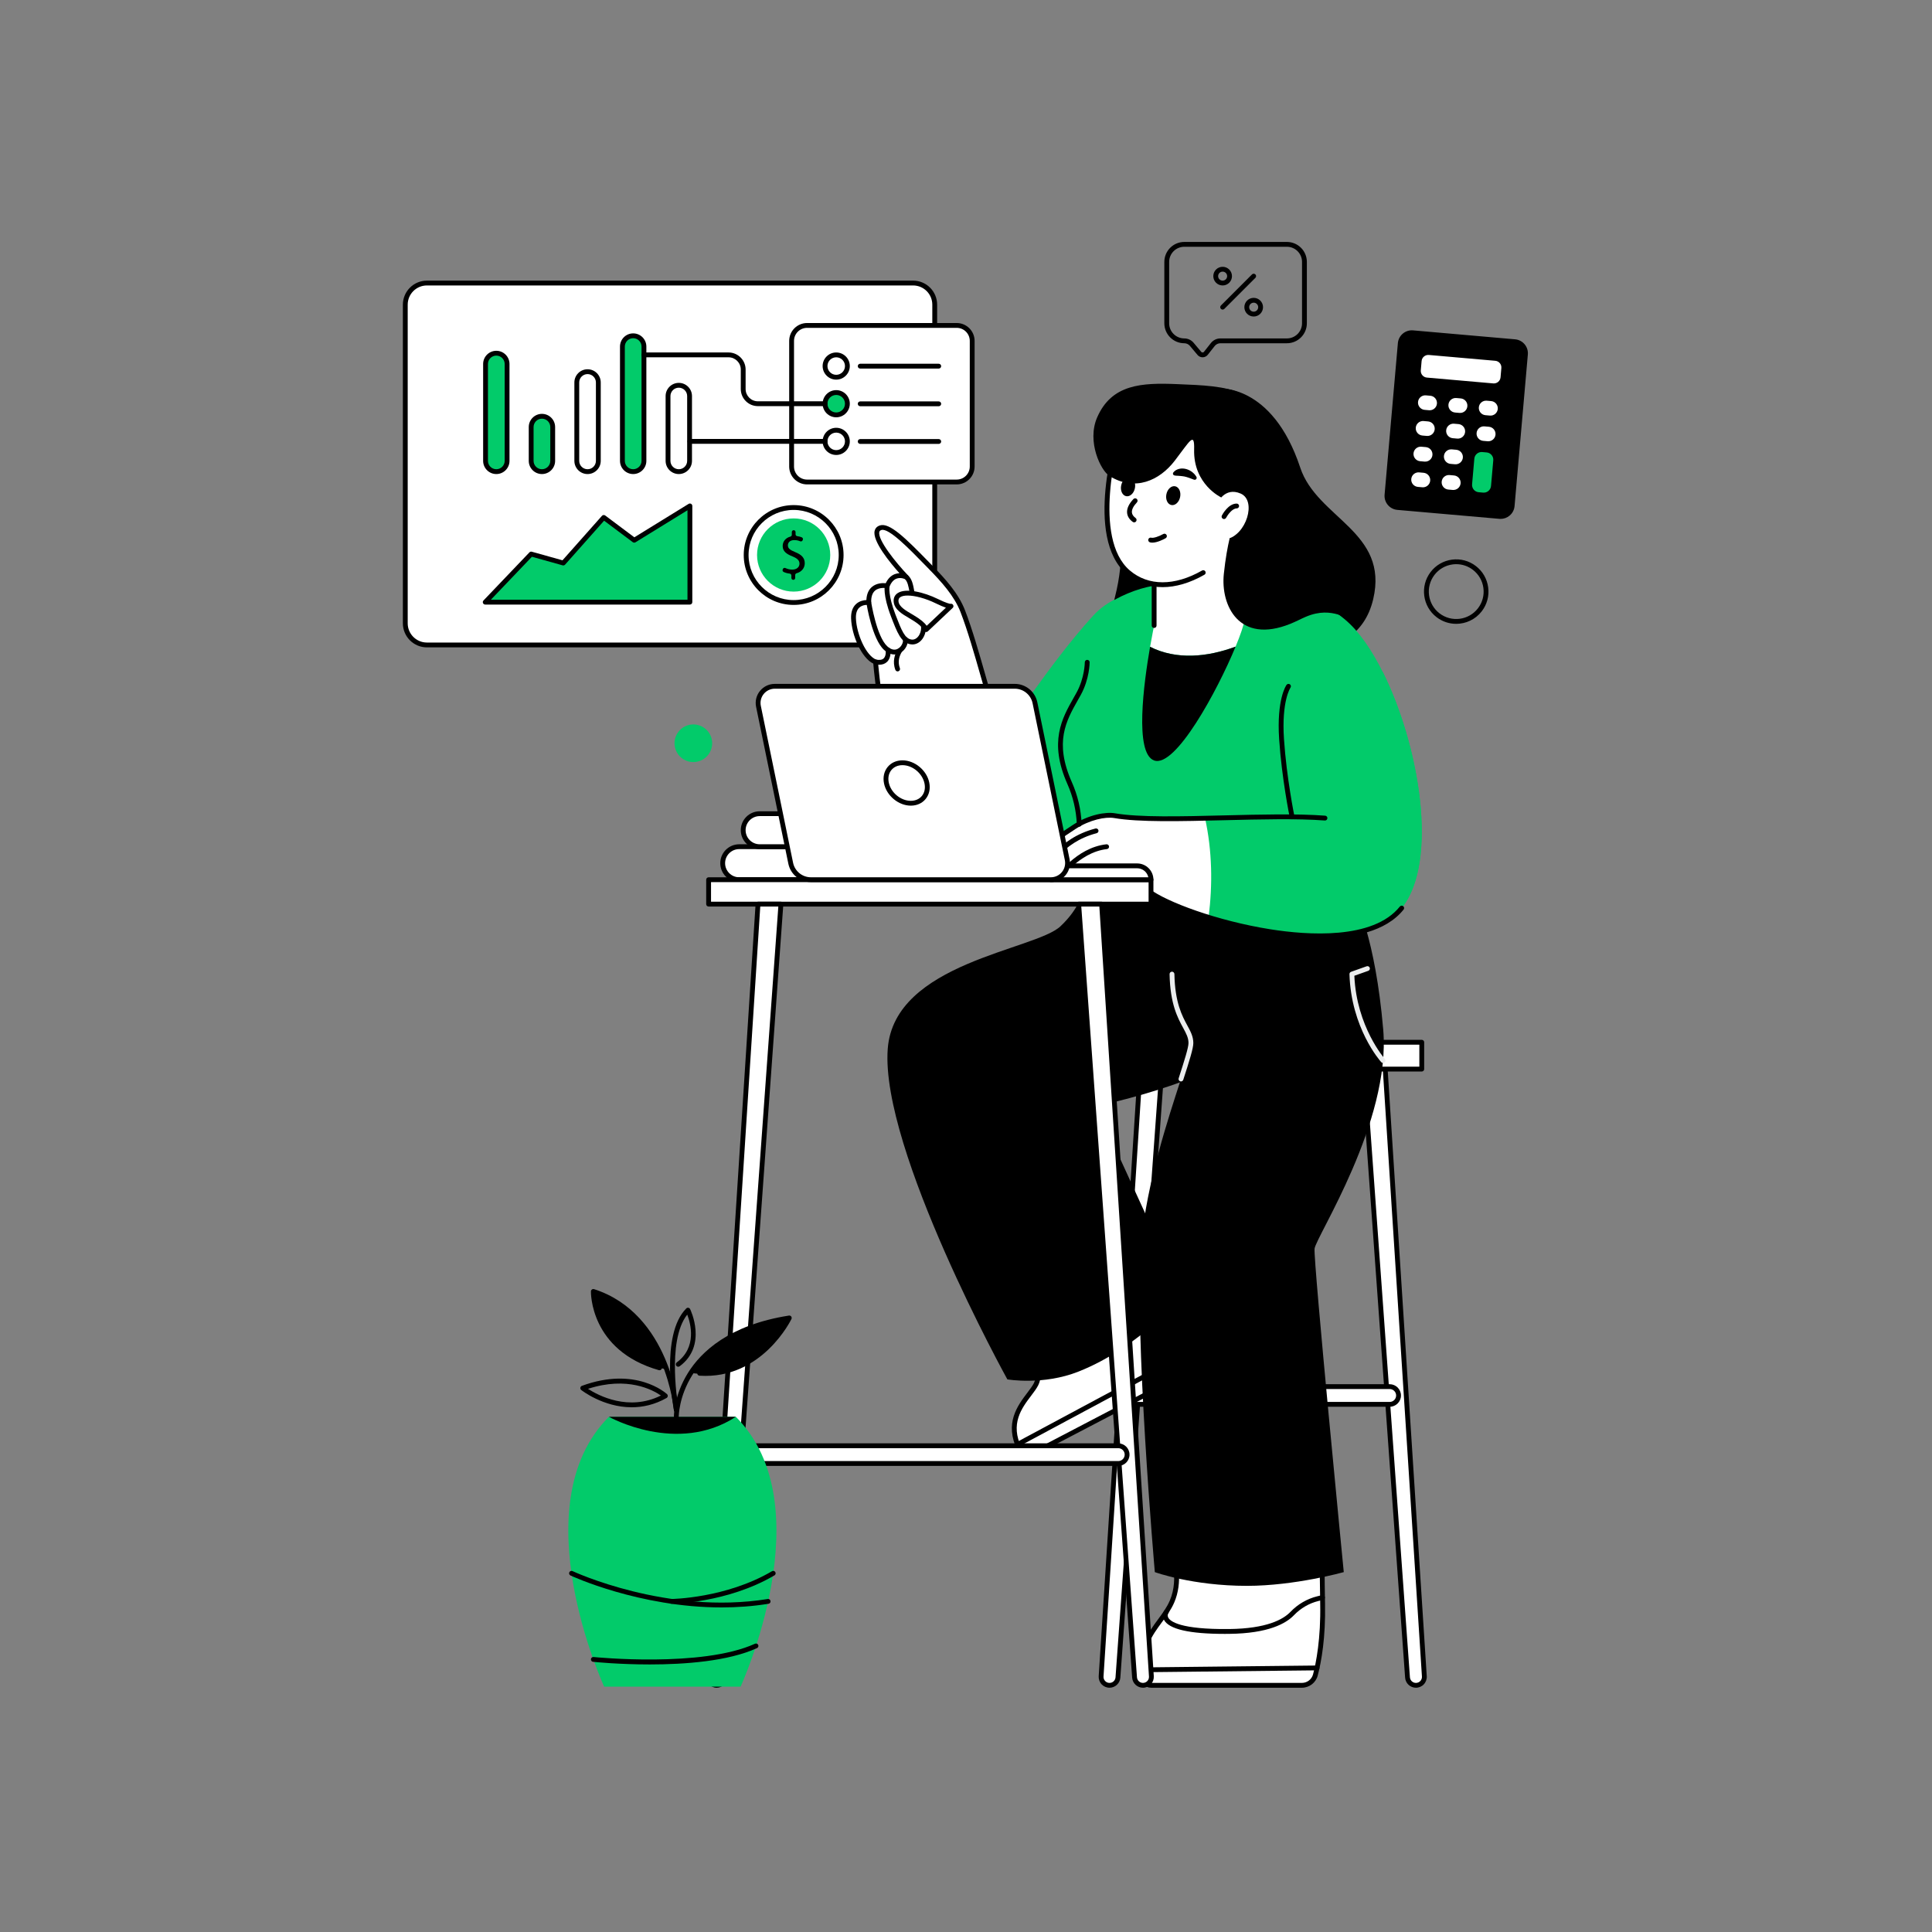 <svg width="1334" height="1334" viewBox="0 0 1334 1334" fill="none" xmlns="http://www.w3.org/2000/svg">
<rect x="0" y="0" width="1334" height="1334" fill="#808080" stroke="none"/>
<mask id="mask0_4_3" style="mask-type:luminance" maskUnits="userSpaceOnUse" x="0" y="0" width="1334" height="1334">
<path d="M0 -1.90735e-06H1333.33V1333.33H0V-1.90735e-06Z" fill="white"/>
</mask>
<g mask="url(#mask0_4_3)">
<path d="M630.481 445.324C638.722 445.324 645.402 438.643 645.402 430.403V210.355C645.402 202.114 638.722 195.434 630.481 195.434H294.765C286.523 195.434 279.842 202.114 279.842 210.355V430.403C279.842 438.643 286.523 445.324 294.765 445.324H630.481Z" fill="white"/>
<path d="M294.764 197.1C287.456 197.1 281.51 203.047 281.51 210.355V430.403C281.51 437.711 287.456 443.658 294.764 443.658H630.48C637.79 443.658 643.736 437.711 643.736 430.403V210.355C643.736 203.047 637.79 197.1 630.48 197.1H294.764ZM630.48 446.991H294.764C285.618 446.991 278.176 439.55 278.176 430.403V210.355C278.176 201.208 285.618 193.767 294.764 193.767H630.48C639.627 193.767 647.07 201.208 647.07 210.355V430.403C647.07 439.55 639.627 446.991 630.48 446.991Z" fill="black"/>
<path d="M405.695 258.3C402.513 258.3 399.925 260.888 399.925 264.07V318.22C399.925 321.402 402.513 323.992 405.695 323.992C408.878 323.992 411.466 321.402 411.466 318.22V264.07C411.466 260.888 408.878 258.3 405.695 258.3ZM405.695 327.325C400.675 327.325 396.591 323.24 396.591 318.22V264.07C396.591 259.05 400.675 254.966 405.695 254.966C410.715 254.966 414.799 259.05 414.799 264.07V318.22C414.799 323.24 410.715 327.325 405.695 327.325Z" fill="black"/>
<path d="M444.633 318.22V239.292C444.633 235.184 441.304 231.855 437.196 231.855C433.088 231.855 429.758 235.184 429.758 239.292V318.22C429.758 322.328 433.088 325.658 437.196 325.658C441.304 325.658 444.633 322.328 444.633 318.22Z" fill="#02CB6A"/>
<path d="M437.195 233.521C434.013 233.521 431.425 236.109 431.425 239.292V318.22C431.425 321.402 434.013 323.992 437.195 323.992C440.378 323.992 442.966 321.402 442.966 318.22V239.292C442.966 236.109 440.378 233.521 437.195 233.521ZM437.195 327.325C432.175 327.325 428.091 323.24 428.091 318.22V239.292C428.091 234.272 432.175 230.188 437.195 230.188C442.215 230.188 446.299 234.272 446.299 239.292V318.22C446.299 323.24 442.215 327.325 437.195 327.325Z" fill="black"/>
<path d="M468.695 267.694C465.513 267.694 462.925 270.282 462.925 273.465V318.221C462.925 321.402 465.513 323.992 468.695 323.992C471.878 323.992 474.466 321.402 474.466 318.221V273.465C474.466 270.282 471.878 267.694 468.695 267.694ZM468.695 327.325C463.675 327.325 459.591 323.24 459.591 318.221V273.465C459.591 268.445 463.675 264.361 468.695 264.361C473.715 264.361 477.799 268.445 477.799 273.465V318.221C477.799 323.24 473.715 327.325 468.695 327.325Z" fill="black"/>
<path d="M350.133 318.22V251.315C350.133 247.207 346.804 243.878 342.696 243.878C338.588 243.878 335.258 247.207 335.258 251.315V318.22C335.258 322.328 338.588 325.658 342.696 325.658C346.804 325.658 350.133 322.328 350.133 318.22Z" fill="#02CB6A"/>
<path d="M342.695 245.545C339.513 245.545 336.925 248.133 336.925 251.315V318.221C336.925 321.403 339.513 323.991 342.695 323.991C345.878 323.991 348.466 321.403 348.466 318.221V251.315C348.466 248.133 345.878 245.545 342.695 245.545ZM342.695 327.325C337.675 327.325 333.591 323.239 333.591 318.221V251.315C333.591 246.295 337.675 242.211 342.695 242.211C347.715 242.211 351.799 246.295 351.799 251.315V318.221C351.799 323.239 347.715 327.325 342.695 327.325Z" fill="black"/>
<path d="M381.633 318.22V294.863C381.633 290.756 378.304 287.426 374.196 287.426C370.088 287.426 366.758 290.756 366.758 294.863V318.22C366.758 322.328 370.088 325.658 374.196 325.658C378.304 325.658 381.633 322.328 381.633 318.22Z" fill="#02CB6A"/>
<path d="M374.195 289.093C371.013 289.093 368.425 291.681 368.425 294.863V318.221C368.425 321.402 371.013 323.991 374.195 323.991C377.378 323.991 379.966 321.402 379.966 318.221V294.863C379.966 291.681 377.378 289.093 374.195 289.093ZM374.195 327.325C369.175 327.325 365.091 323.239 365.091 318.221V294.863C365.091 289.843 369.175 285.759 374.195 285.759C379.215 285.759 383.299 289.843 383.299 294.863V318.221C383.299 323.239 379.215 327.325 374.195 327.325Z" fill="black"/>
<path d="M476.357 349.334L437.91 373.015L416.885 357.272L388.941 388.754L366.758 382.552L335.034 415.771H476.357V349.334Z" fill="#02CB6A"/>
<path d="M338.93 414.104H474.69V352.318L438.784 374.434C438.203 374.794 437.458 374.756 436.911 374.35L417.114 359.524L390.187 389.86C389.763 390.338 389.105 390.53 388.493 390.359L367.273 384.427L338.93 414.104ZM476.356 417.438H335.034C334.367 417.438 333.765 417.039 333.502 416.426C333.239 415.812 333.367 415.103 333.829 414.62L365.553 381.402C365.977 380.956 366.617 380.783 367.207 380.947L388.387 386.868L415.638 356.166C416.211 355.52 417.187 355.418 417.883 355.938L438.002 371L475.483 347.914C475.996 347.598 476.643 347.584 477.17 347.878C477.696 348.174 478.023 348.73 478.023 349.334V415.771C478.023 416.691 477.278 417.438 476.356 417.438Z" fill="black"/>
<path d="M547.996 416.016C566.108 416.016 580.792 401.332 580.792 383.22C580.792 365.106 566.108 350.424 547.996 350.424C529.884 350.424 515.199 365.106 515.199 383.22C515.199 401.332 529.884 416.016 547.996 416.016Z" fill="white"/>
<path d="M547.996 408.487C561.952 408.487 573.264 397.175 573.264 383.221C573.264 369.265 561.952 357.953 547.996 357.953C534.04 357.953 522.728 369.265 522.728 383.221C522.728 397.175 534.04 408.487 547.996 408.487Z" fill="#02CB6A"/>
<path d="M547.996 352.09C530.831 352.09 516.866 366.055 516.866 383.221C516.866 400.385 530.831 414.349 547.996 414.349C565.16 414.349 579.126 400.385 579.126 383.221C579.126 366.055 565.16 352.09 547.996 352.09ZM547.996 417.682C528.992 417.682 513.532 402.223 513.532 383.221C513.532 364.217 528.992 348.757 547.996 348.757C566.999 348.757 582.459 364.217 582.459 383.221C582.459 402.223 566.999 417.682 547.996 417.682Z" fill="black"/>
<path d="M547.061 393.305C545.312 393.305 543.655 392.861 542.304 392.218C541.611 391.889 540.791 392.225 540.532 392.946L540.405 393.301C540.184 393.921 540.46 394.61 541.051 394.902C542.223 395.481 543.725 395.907 545.269 396.071C545.929 396.142 546.433 396.691 546.433 397.355V399.067C546.433 399.782 547.015 400.363 547.728 400.363H547.771C548.485 400.363 549.065 399.782 549.065 399.067V397.058C549.065 396.471 549.465 395.963 550.033 395.811C553.709 394.827 555.663 391.962 555.663 388.921C555.663 385.203 553.492 383.031 549.192 381.277C545.556 379.775 544.012 378.689 544.012 376.517C544.012 374.846 545.223 372.925 548.439 372.925C550.2 372.925 551.545 373.325 552.508 373.739C553.179 374.029 553.952 373.683 554.209 373.001L554.332 372.677C554.577 372.034 554.28 371.306 553.649 371.034C552.799 370.666 551.761 370.361 550.487 370.213C549.824 370.137 549.315 369.593 549.315 368.925V367.371C549.315 366.655 548.736 366.077 548.021 366.077C547.307 366.077 546.727 366.655 546.727 367.371V369.254C546.727 369.841 546.327 370.349 545.759 370.501C542.476 371.383 540.421 373.851 540.421 377.017C540.421 380.651 543.051 382.571 547.311 384.242C550.401 385.497 552.031 386.915 552.031 389.213C552.031 391.593 550.027 393.305 547.061 393.305Z" fill="black"/>
<path d="M660.594 332.806C666.491 332.806 671.273 328.025 671.273 322.128V235.385C671.273 229.486 666.491 224.706 660.594 224.706H557.259C551.362 224.706 546.582 229.486 546.582 235.385V322.128C546.582 328.025 551.362 332.806 557.259 332.806H660.594Z" fill="white"/>
<path d="M557.259 226.373C552.29 226.373 548.249 230.415 548.249 235.385V322.127C548.249 327.097 552.29 331.139 557.259 331.139H660.594C665.563 331.139 669.606 327.097 669.606 322.127V235.385C669.606 230.415 665.563 226.373 660.594 226.373H557.259ZM660.594 334.473H557.259C550.454 334.473 544.915 328.935 544.915 322.127V235.385C544.915 228.577 550.454 223.039 557.259 223.039H660.594C667.401 223.039 672.939 228.577 672.939 235.385V322.127C672.939 328.935 667.401 334.473 660.594 334.473Z" fill="black"/>
<path d="M585.106 252.75C585.106 248.49 581.65 245.036 577.39 245.036C573.13 245.036 569.674 248.49 569.674 252.75C569.674 257.012 573.13 260.466 577.39 260.466C581.65 260.466 585.106 257.012 585.106 252.75Z" fill="white"/>
<path d="M577.39 246.702C574.054 246.702 571.34 249.415 571.34 252.75C571.34 256.086 574.054 258.799 577.39 258.799C580.726 258.799 583.439 256.086 583.439 252.75C583.439 249.415 580.726 246.702 577.39 246.702ZM577.39 262.133C572.216 262.133 568.007 257.923 568.007 252.75C568.007 247.577 572.216 243.369 577.39 243.369C582.563 243.369 586.772 247.577 586.772 252.75C586.772 257.923 582.563 262.133 577.39 262.133Z" fill="black"/>
<path d="M648.18 254.492H593.947C593.027 254.492 592.28 253.746 592.28 252.826C592.28 251.906 593.027 251.159 593.947 251.159H648.18C649.1 251.159 649.847 251.906 649.847 252.826C649.847 253.746 649.1 254.492 648.18 254.492Z" fill="black"/>
<path d="M585.106 278.757C585.106 274.495 581.65 271.041 577.39 271.041C573.13 271.041 569.674 274.495 569.674 278.757C569.674 283.017 573.13 286.471 577.39 286.471C581.65 286.471 585.106 283.017 585.106 278.757Z" fill="#02CB6A"/>
<path d="M577.39 272.707C574.054 272.707 571.34 275.421 571.34 278.757C571.34 282.091 574.054 284.805 577.39 284.805C580.726 284.805 583.439 282.091 583.439 278.757C583.439 275.421 580.726 272.707 577.39 272.707ZM577.39 288.138C572.216 288.138 568.007 283.93 568.007 278.757C568.007 273.583 572.216 269.374 577.39 269.374C582.563 269.374 586.772 273.583 586.772 278.757C586.772 283.93 582.563 288.138 577.39 288.138Z" fill="black"/>
<path d="M648.18 280.499H593.947C593.027 280.499 592.28 279.752 592.28 278.832C592.28 277.912 593.027 277.166 593.947 277.166H648.18C649.1 277.166 649.847 277.912 649.847 278.832C649.847 279.752 649.1 280.499 648.18 280.499Z" fill="black"/>
<path d="M585.106 304.762C585.106 300.501 581.65 297.046 577.39 297.046C573.13 297.046 569.674 300.501 569.674 304.762C569.674 309.022 573.13 312.477 577.39 312.477C581.65 312.477 585.106 309.022 585.106 304.762Z" fill="white"/>
<path d="M577.39 298.712C574.054 298.712 571.34 301.426 571.34 304.762C571.34 308.096 574.054 310.81 577.39 310.81C580.726 310.81 583.439 308.096 583.439 304.762C583.439 301.426 580.726 298.712 577.39 298.712ZM577.39 314.143C572.216 314.143 568.007 309.935 568.007 304.762C568.007 299.588 572.216 295.379 577.39 295.379C582.563 295.379 586.772 299.588 586.772 304.762C586.772 309.935 582.563 314.143 577.39 314.143Z" fill="black"/>
<path d="M648.18 306.504H593.947C593.027 306.504 592.28 305.758 592.28 304.838C592.28 303.918 593.027 303.171 593.947 303.171H648.18C649.1 303.171 649.847 303.918 649.847 304.838C649.847 305.758 649.1 306.504 648.18 306.504Z" fill="black"/>
<path d="M569.673 280.422H523.297C516.789 280.422 511.495 275.127 511.495 268.621V255.171C511.495 250.502 507.696 246.702 503.027 246.702H444.633C443.712 246.702 442.967 245.955 442.967 245.035C442.967 244.115 443.712 243.369 444.633 243.369H503.027C509.535 243.369 514.828 248.663 514.828 255.171V268.621C514.828 273.29 518.628 277.089 523.297 277.089H569.673C570.593 277.089 571.34 277.835 571.34 278.755C571.34 279.675 570.593 280.422 569.673 280.422Z" fill="black"/>
<path d="M569.673 306.429H476.357C475.436 306.429 474.691 305.682 474.691 304.762C474.691 303.842 475.436 303.095 476.357 303.095H569.673C570.593 303.095 571.34 303.842 571.34 304.762C571.34 305.682 570.593 306.429 569.673 306.429Z" fill="black"/>
<path d="M489.059 521.1C493.423 515.4 492.343 507.24 486.643 502.875C480.944 498.51 472.785 499.591 468.42 505.291C464.053 510.99 465.135 519.148 470.835 523.515C476.532 527.88 484.692 526.798 489.059 521.1Z" fill="#02CB6A"/>
<path d="M1005.52 389.554C1004.68 389.554 1003.84 389.608 1003 389.72C997.984 390.384 993.529 392.962 990.454 396.975C984.106 405.262 985.685 417.168 993.972 423.518C1002.26 429.862 1014.16 428.287 1020.51 420C1023.59 415.984 1024.91 411.014 1024.25 406C1023.59 400.988 1021.01 396.534 1017 393.459C1013.66 390.902 1009.66 389.554 1005.52 389.554ZM1005.46 430.744C1000.73 430.744 995.976 429.251 991.944 426.163C982.198 418.695 980.344 404.692 987.809 394.95C991.425 390.228 996.662 387.196 1002.56 386.415C1008.45 385.632 1014.3 387.194 1019.02 390.812C1023.74 394.428 1026.77 399.668 1027.55 405.563C1028.34 411.459 1026.77 417.304 1023.16 422.026C1018.78 427.742 1012.15 430.744 1005.46 430.744Z" fill="black"/>
<path d="M771.905 1158.27L802.686 732.191H787.7L760.292 1157.48C760.076 1160.84 762.738 1163.68 766.1 1163.68C769.152 1163.68 771.685 1161.32 771.905 1158.27Z" fill="white"/>
<path d="M789.262 733.858L761.954 1157.59C761.88 1158.75 762.276 1159.85 763.07 1160.7C763.864 1161.54 764.94 1162.01 766.1 1162.01C768.266 1162.01 770.086 1160.32 770.242 1158.16L800.894 733.858H789.262ZM766.1 1165.34C764.04 1165.34 762.048 1164.48 760.638 1162.98C759.228 1161.47 758.496 1159.43 758.629 1157.38L786.037 732.083C786.093 731.206 786.821 730.524 787.7 730.524H802.686C803.149 730.524 803.592 730.716 803.906 731.055C804.221 731.394 804.381 731.85 804.349 732.31L773.568 1158.4C773.285 1162.29 770.005 1165.34 766.1 1165.34Z" fill="black"/>
<path d="M977.665 1163.68C981.027 1163.68 983.691 1160.84 983.473 1157.48L956.067 732.191H941.08L971.86 1158.27C972.081 1161.32 974.613 1163.68 977.665 1163.68Z" fill="white"/>
<path d="M942.871 733.857L973.523 1158.16C973.679 1160.32 975.499 1162.01 977.666 1162.01C978.826 1162.01 979.902 1161.54 980.695 1160.7C981.49 1159.85 981.886 1158.75 981.811 1157.59L954.504 733.857H942.871ZM977.666 1165.34C973.761 1165.34 970.481 1162.29 970.198 1158.39L939.416 732.31C939.384 731.849 939.544 731.393 939.859 731.054C940.175 730.717 940.618 730.524 941.079 730.524H956.066C956.946 730.524 957.674 731.206 957.73 732.084L985.136 1157.38C985.27 1159.43 984.538 1161.47 983.127 1162.98C981.718 1164.48 979.727 1165.34 977.666 1165.34Z" fill="black"/>
<path d="M959.546 969.668C962.923 969.668 965.663 966.928 965.663 963.55C965.663 960.171 962.923 957.431 959.546 957.431H784.22C780.843 957.431 778.103 960.171 778.103 963.55C778.103 966.928 780.843 969.668 784.22 969.668H959.546Z" fill="white"/>
<path d="M784.22 959.098C781.766 959.098 779.77 961.095 779.77 963.55C779.77 966.005 781.766 968.002 784.22 968.002H959.546C962 968.002 963.996 966.005 963.996 963.55C963.996 961.095 962 959.098 959.546 959.098H784.22ZM959.546 971.335H784.22C779.928 971.335 776.436 967.843 776.436 963.55C776.436 959.257 779.928 955.765 784.22 955.765H959.546C963.838 955.765 967.33 959.257 967.33 963.55C967.33 967.843 963.838 971.335 959.546 971.335Z" fill="black"/>
<path d="M981.697 719.643H770.107V738.191H981.697V719.643Z" fill="white"/>
<path d="M771.772 736.524H980.029V721.309H771.772V736.524ZM981.697 739.857H770.105C769.185 739.857 768.439 739.111 768.439 738.191V719.643C768.439 718.721 769.185 717.976 770.105 717.976H981.697C982.617 717.976 983.364 718.721 983.364 719.643V738.191C983.364 739.111 982.617 739.857 981.697 739.857Z" fill="black"/>
<path d="M844.199 187.549C842.485 187.549 841.089 188.945 841.089 190.659C841.089 192.374 842.485 193.77 844.199 193.77C845.914 193.77 847.31 192.374 847.31 190.659C847.31 188.945 845.914 187.549 844.199 187.549ZM844.199 197.103C840.646 197.103 837.755 194.213 837.755 190.659C837.755 187.106 840.646 184.215 844.199 184.215C847.753 184.215 850.643 187.106 850.643 190.659C850.643 194.213 847.753 197.103 844.199 197.103Z" fill="black"/>
<path d="M865.642 208.991C863.926 208.991 862.53 210.387 862.53 212.102C862.53 213.817 863.926 215.213 865.642 215.213C867.357 215.213 868.753 213.817 868.753 212.102C868.753 210.387 867.357 208.991 865.642 208.991ZM865.642 218.546C862.089 218.546 859.197 215.655 859.197 212.102C859.197 208.549 862.089 205.658 865.642 205.658C869.196 205.658 872.086 208.549 872.086 212.102C872.086 215.655 869.196 218.546 865.642 218.546Z" fill="black"/>
<path d="M844.199 213.768C843.773 213.768 843.346 213.606 843.021 213.28C842.37 212.63 842.37 211.574 843.021 210.923L864.463 189.48C865.115 188.83 866.17 188.83 866.821 189.48C867.471 190.131 867.471 191.186 866.821 191.838L845.378 213.28C845.053 213.606 844.626 213.768 844.199 213.768Z" fill="black"/>
<path d="M824.145 236.664L829.405 242.926C829.733 243.318 830.117 243.359 830.374 243.368C830.594 243.364 831.01 243.3 831.329 242.896L836.089 236.863C837.687 234.836 840.087 233.674 842.671 233.674H888.571C894.333 233.674 899.019 228.986 899.019 223.226V180.836C899.019 175.076 894.333 170.388 888.571 170.388H817.726C811.965 170.388 807.278 175.076 807.278 180.836V223.226C807.278 228.986 811.965 233.674 817.726 233.674C820.209 233.674 822.549 234.763 824.145 236.664ZM830.353 246.702C828.999 246.702 827.726 246.11 826.853 245.07L821.593 238.807C820.631 237.663 819.222 237.007 817.726 237.007C810.126 237.007 803.945 230.824 803.945 223.226V180.836C803.945 173.238 810.126 167.055 817.726 167.055H888.571C896.171 167.055 902.353 173.238 902.353 180.836V223.226C902.353 230.824 896.171 237.007 888.571 237.007H842.671C841.115 237.007 839.67 237.707 838.706 238.928L833.946 244.962C833.09 246.046 831.807 246.68 830.425 246.7C830.401 246.702 830.378 246.702 830.353 246.702Z" fill="black"/>
<path d="M1035.41 356.757C1039.91 357.153 1043.89 353.819 1044.28 349.313L1053.46 244.649C1053.85 240.142 1050.52 236.169 1046.01 235.774L975.558 229.597C971.053 229.202 967.08 232.534 966.684 237.041L957.508 341.705C957.113 346.211 960.446 350.183 964.952 350.579L1035.41 356.757Z" fill="black"/>
<path d="M974.839 231.055C971.407 231.055 968.475 233.69 968.168 237.171L958.992 341.835C958.671 345.515 961.403 348.771 965.083 349.095L1035.54 355.272C1037.33 355.427 1039.06 354.882 1040.43 353.731C1041.8 352.582 1042.64 350.966 1042.8 349.183L1051.97 244.519C1052.3 240.838 1049.56 237.582 1045.88 237.258L975.428 231.082C975.231 231.064 975.033 231.055 974.839 231.055ZM1036.14 358.279C1035.85 358.279 1035.57 358.267 1035.28 358.242L964.821 352.064C959.504 351.596 955.557 346.892 956.024 341.575L965.2 236.911C965.667 231.594 970.36 227.646 975.689 228.112L1046.14 234.29C1051.46 234.754 1055.41 239.46 1054.94 244.779L1045.77 349.443C1045.54 352.02 1044.33 354.354 1042.34 356.015C1040.59 357.491 1038.41 358.279 1036.14 358.279Z" fill="black"/>
<path d="M1031.08 264.733C1033.63 264.956 1035.87 263.075 1036.09 260.533L1036.65 254.119C1036.88 251.577 1035 249.335 1032.45 249.112L986.593 245.092C984.05 244.869 981.809 246.749 981.585 249.291L981.022 255.705C980.801 258.248 982.681 260.488 985.223 260.712L1031.08 264.733Z" fill="white"/>
<path d="M986.733 283.265C989.499 283.507 991.936 281.462 992.179 278.698C992.421 275.934 990.376 273.495 987.612 273.253L984.553 272.985C981.788 272.742 979.351 274.787 979.108 277.551C978.865 280.317 980.911 282.754 983.675 282.997L986.733 283.265Z" fill="white"/>
<path d="M1007.73 285.106C1010.5 285.348 1012.93 283.303 1013.18 280.539C1013.42 277.774 1011.37 275.336 1008.61 275.094L1005.55 274.826C1002.79 274.583 1000.35 276.628 1000.11 279.392C999.864 282.158 1001.91 284.595 1004.67 284.838L1007.73 285.106Z" fill="white"/>
<path d="M1028.73 286.947C1031.5 287.189 1033.93 285.144 1034.18 282.379C1034.42 279.615 1032.37 277.177 1029.61 276.935L1026.55 276.667C1023.78 276.423 1021.35 278.469 1021.1 281.233C1020.86 283.999 1022.91 286.436 1025.67 286.679L1028.73 286.947Z" fill="white"/>
<path d="M985.18 300.995C987.944 301.239 990.381 299.192 990.625 296.428C990.868 293.663 988.821 291.226 986.057 290.983L982.998 290.715C980.233 290.472 977.796 292.518 977.553 295.283C977.312 298.047 979.356 300.484 982.12 300.728L985.18 300.995Z" fill="white"/>
<path d="M1006.18 302.836C1008.94 303.08 1011.38 301.033 1011.62 298.269C1011.87 295.504 1009.82 293.067 1007.06 292.824L1004 292.556C1001.23 292.313 998.793 294.359 998.55 297.124C998.309 299.888 1000.35 302.325 1003.12 302.568L1006.18 302.836Z" fill="white"/>
<path d="M1027.18 304.677C1029.94 304.92 1032.38 302.875 1032.62 300.111C1032.86 297.345 1030.82 294.908 1028.05 294.665L1024.99 294.397C1022.23 294.155 1019.79 296.2 1019.55 298.964C1019.31 301.729 1021.35 304.167 1024.12 304.409L1027.18 304.677Z" fill="white"/>
<path d="M983.625 318.726C986.389 318.968 988.826 316.923 989.07 314.158C989.313 311.394 987.266 308.956 984.502 308.712L981.444 308.446C978.678 308.202 976.241 310.248 975.998 313.012C975.757 315.778 977.801 318.215 980.566 318.458L983.625 318.726Z" fill="white"/>
<path d="M1004.62 320.567C1007.39 320.809 1009.83 318.764 1010.07 315.999C1010.31 313.235 1008.27 310.797 1005.5 310.553L1002.44 310.285C999.677 310.043 997.238 312.089 996.996 314.853C996.754 317.619 998.798 320.056 1001.56 320.299L1004.62 320.567Z" fill="white"/>
<path d="M1024.07 340.138C1026.83 340.381 1029.27 338.334 1029.51 335.57L1031.07 317.84C1031.31 315.076 1029.26 312.637 1026.5 312.394L1023.44 312.126C1020.68 311.885 1018.24 313.93 1017.99 316.694L1016.44 334.425C1016.2 337.189 1018.24 339.628 1021.01 339.87L1024.07 340.138Z" fill="#02CB6A"/>
<path d="M982.071 336.456C984.835 336.699 987.273 334.653 987.516 331.889C987.759 329.124 985.713 326.687 982.948 326.444L979.889 326.176C977.124 325.933 974.687 327.979 974.444 330.743C974.203 333.507 976.247 335.945 979.012 336.188L982.071 336.456Z" fill="white"/>
<path d="M1003.07 338.297C1005.83 338.54 1008.27 336.494 1008.51 333.729C1008.76 330.965 1006.71 328.528 1003.95 328.285L1000.89 328.017C998.122 327.773 995.684 329.82 995.441 332.584C995.2 335.348 997.245 337.786 1000.01 338.029L1003.07 338.297Z" fill="white"/>
<path d="M703.944 1000.53C705.636 1003.96 709.775 1005.39 713.165 1003.62L827.461 943.905C831.487 941.802 832.895 936.733 830.529 932.854L799.111 881.327L711.787 931.431C711.787 931.431 720.375 945.746 715.364 955.767C710.751 964.995 692.783 977.866 703.944 1000.53Z" fill="white"/>
<path d="M705.439 999.791C706.074 1001.08 707.163 1002.03 708.508 1002.47C709.804 1002.89 711.186 1002.77 712.394 1002.15L826.69 942.429C828.223 941.627 829.323 940.267 829.787 938.6C830.248 936.932 830.008 935.201 829.107 933.721L798.532 883.58L714.036 932.061C716.156 936.137 721.286 947.653 716.856 956.512C715.75 958.724 713.948 961.1 712.042 963.616C705.448 972.317 697.242 983.145 705.439 999.791ZM710.08 1006.05C709.207 1006.05 708.33 1005.91 707.472 1005.64C705.267 1004.92 703.483 1003.36 702.45 1001.26C693.342 982.772 702.615 970.537 709.386 961.603C711.275 959.109 712.907 956.957 713.874 955.023C718.422 945.925 710.439 932.424 710.356 932.289C710.128 931.905 710.062 931.444 710.174 931.011C710.287 930.579 710.57 930.208 710.958 929.985L798.282 879.881C799.067 879.431 800.063 879.688 800.534 880.46L831.954 931.987C833.319 934.228 833.7 936.964 832.998 939.492C832.296 942.021 830.559 944.168 828.234 945.383L713.938 1005.1C712.726 1005.73 711.41 1006.05 710.08 1006.05Z" fill="black"/>
<path d="M702.548 999.021C701.955 999.021 701.379 998.702 701.078 998.142C700.643 997.33 700.948 996.321 701.759 995.885L827.847 928.276C828.66 927.841 829.667 928.148 830.103 928.957C830.538 929.769 830.234 930.778 829.422 931.214L703.335 998.824C703.083 998.957 702.814 999.021 702.548 999.021Z" fill="black"/>
<path d="M732.246 639.563C714.7 656.135 617.417 664.548 612.96 724.216C607.78 793.54 695.556 952.425 695.556 952.425C695.556 952.425 720.285 956.757 744.809 946.991C788.116 929.747 816.525 894.088 816.525 894.088L756.818 763.78C756.818 763.78 854.085 744.213 874.722 709.916C885.828 691.461 882.566 612.707 882.566 612.707L741.18 614.807L747.43 615.84C747.43 615.84 745.817 626.747 732.246 639.563Z" fill="black"/>
<path d="M788.296 1157.51C788.548 1160.97 791.416 1163.68 794.884 1163.68H898.89C903.274 1163.68 907.134 1160.75 908.246 1156.5C910.537 1147.78 913.705 1131.19 913.236 1107.33C912.514 1070.5 913.282 1055.33 913.282 1055.33L809.222 1070.5C809.222 1070.5 816.445 1089.28 809.222 1105.89C802.468 1121.43 786.241 1129.38 788.296 1157.51Z" fill="white"/>
<path d="M811.444 1071.86C813.114 1077.21 816.867 1092.49 810.751 1106.55C808.567 1111.58 805.386 1115.89 802.308 1120.06C795.564 1129.21 788.59 1138.66 789.959 1157.39C790.147 1159.98 792.311 1162.01 794.884 1162.01H898.891C902.535 1162.01 905.719 1159.57 906.635 1156.08C908.682 1148.28 912.046 1131.58 911.57 1107.37C911 1078.27 911.364 1062.52 911.54 1057.27L811.444 1071.86ZM898.891 1165.34H794.884C790.574 1165.34 786.95 1161.96 786.634 1157.64C785.176 1137.67 792.854 1127.27 799.627 1118.08C802.73 1113.88 805.66 1109.9 807.694 1105.22C814.55 1089.46 807.736 1071.27 807.667 1071.09C807.486 1070.62 807.528 1070.09 807.786 1069.65C808.04 1069.22 808.482 1068.92 808.982 1068.85L913.042 1053.68C913.543 1053.61 914.035 1053.76 914.404 1054.09C914.774 1054.43 914.972 1054.91 914.947 1055.41C914.939 1055.56 914.191 1070.97 914.903 1107.3C915.362 1130.68 912.414 1147.19 909.859 1156.93C908.559 1161.88 904.05 1165.34 898.891 1165.34Z" fill="black"/>
<path d="M788.116 1154.64C787.203 1154.64 786.46 1153.91 786.449 1153C786.439 1152.07 787.177 1151.32 788.097 1151.31L909.384 1150H909.403C910.315 1150 911.059 1150.73 911.069 1151.65C911.08 1152.57 910.341 1153.32 909.421 1153.33L788.135 1154.64H788.116Z" fill="black"/>
<path d="M845.574 1128.16C821.174 1128.16 807.101 1124.91 803.72 1118.49C802.253 1115.71 803.2 1113.06 803.99 1111.94C804.52 1111.19 805.557 1111 806.312 1111.53C807.058 1112.06 807.244 1113.08 806.729 1113.84C806.624 1113.99 805.8 1115.35 806.697 1116.99C808.048 1119.47 814.833 1125.18 848.741 1124.81C874.576 1124.52 885.989 1118.22 891.013 1112.98C896.113 1107.66 902.514 1103.94 909.522 1102.21L912.76 1101.41C913.645 1101.2 914.554 1101.74 914.776 1102.63C914.996 1103.53 914.45 1104.43 913.556 1104.65L910.32 1105.45C903.926 1107.02 898.082 1110.43 893.42 1115.29C887.952 1120.99 875.769 1127.84 848.777 1128.14C847.692 1128.15 846.622 1128.16 845.574 1128.16Z" fill="black"/>
<path d="M788.116 857.348C782.647 916.599 797.381 1085.51 797.381 1085.51C797.381 1085.51 823.272 1094.99 860.985 1094.99C894.129 1094.99 927.843 1085.51 927.843 1085.51C927.843 1085.51 906.767 870.388 907.679 862.184C908.589 853.981 960.547 774.676 955.079 710.869C949.608 647.061 935.936 621.539 935.936 621.539L815.625 601.629C815.625 601.629 811.457 630.291 809.84 654.189C809.381 660.955 809.129 667.34 809.232 672.584C809.865 704.763 822.295 709.252 822.295 720.191C822.295 723.621 819.472 732.56 815.427 745.044C806.575 772.372 791.871 816.677 788.116 857.348Z" fill="black"/>
<path d="M815.427 746.711C815.258 746.711 815.085 746.684 814.914 746.63C814.038 746.347 813.558 745.406 813.842 744.531C817.815 732.264 820.627 723.339 820.627 720.19C820.627 716.536 819.066 713.66 816.906 709.678C813.135 702.728 807.971 693.21 807.566 672.616C807.547 671.695 808.279 670.935 809.199 670.916C810.066 670.888 810.881 671.63 810.899 672.551C811.289 692.334 816.229 701.439 819.837 708.087C822.05 712.168 823.961 715.691 823.961 720.19C823.961 723.846 821.337 732.212 817.013 745.558C816.785 746.263 816.13 746.711 815.427 746.711Z" fill="#EBEDEE"/>
<path d="M954.951 733.947C954.493 733.947 954.037 733.759 953.709 733.392C952.861 732.446 932.921 709.78 931.772 672.636C931.749 671.912 932.197 671.255 932.879 671.014L943.636 667.192C944.503 666.883 945.457 667.336 945.764 668.203C946.073 669.072 945.62 670.024 944.753 670.332L935.148 673.746C936.657 708.918 955.995 730.948 956.193 731.168C956.807 731.855 956.748 732.908 956.061 733.523C955.744 733.807 955.347 733.947 954.951 733.947Z" fill="#EBEDEE"/>
<path d="M794.767 521.422C835.092 472.642 860.407 432.117 820.906 409.713C809.728 403.373 773.703 404.406 754.972 424.918C723.194 459.722 696.543 504.441 692.568 503.711C689.736 503.191 685.803 490.87 681.183 474.925C661.526 491.041 635.434 495.194 609.808 495.151C616.284 529.277 630.176 576.395 658.792 592.774C714.367 624.579 757.748 566.202 794.767 521.422Z" fill="#02CB6A"/>
<path d="M704.162 534.335C703.43 534.335 702.758 533.85 702.555 533.108C698.215 517.248 689.052 502.487 688.962 502.34C688.472 501.559 688.71 500.531 689.49 500.043C690.27 499.555 691.299 499.792 691.787 500.572C692.174 501.19 701.298 515.882 705.771 532.228C706.014 533.116 705.491 534.032 704.603 534.276C704.456 534.316 704.307 534.335 704.162 534.335Z" fill="black"/>
<path d="M589.33 427.029C589.742 438.275 596.514 454.178 604.578 457.067C604.578 457.067 605.699 473.494 609.808 495.151C635.434 495.194 661.526 491.041 681.184 474.925C676.319 458.142 670.691 437.343 664.772 422.023C660.228 410.267 651.047 400.394 642.512 391.649C628.739 377.531 614.472 362.363 608.075 364.379C596.639 367.981 625.739 398.414 625.739 398.414C625.739 398.414 616.871 393.882 612.596 404.514C612.596 404.514 599.4 401.707 599.876 416.015C599.876 416.015 588.874 414.597 589.33 427.029Z" fill="white"/>
<path d="M609.807 496.818C609.022 496.818 608.323 496.262 608.17 495.462C604.669 476.999 603.314 462.146 602.994 458.207C594.781 454.239 588.087 438.651 587.665 427.09C587.502 422.665 588.662 419.289 591.111 417.054C593.435 414.933 596.35 414.41 598.219 414.318C598.394 410.287 599.703 407.225 602.121 405.198C605.287 402.545 609.449 402.502 611.577 402.694C613.102 399.518 615.218 397.407 617.881 396.411C618.975 396.003 620.055 395.827 621.059 395.794C614.611 388.577 602.137 373.469 603.939 366.45C604.259 365.201 605.15 363.553 607.573 362.789C614.121 360.734 624.702 370.969 641.363 388.079L643.706 390.485C652.642 399.642 661.749 409.574 666.327 421.423C671.262 434.193 676.023 450.851 680.225 465.549C681.099 468.606 681.953 471.591 682.783 474.461C683.041 475.346 682.531 476.27 681.647 476.525C680.769 476.785 679.839 476.273 679.583 475.389C678.75 472.515 677.895 469.525 677.021 466.465C672.838 451.835 668.098 435.254 663.218 422.623C658.866 411.365 650.014 401.723 641.321 392.813L638.975 390.405C627.685 378.807 613.622 364.35 608.574 365.967C607.549 366.29 607.286 366.811 607.167 367.279C605.797 372.618 618.569 388.503 626.943 397.262C627.505 397.85 627.561 398.758 627.074 399.41C626.59 400.061 625.703 400.27 624.979 399.899C624.957 399.886 621.969 398.426 619.018 399.545C616.961 400.326 615.321 402.207 614.143 405.137C613.839 405.89 613.034 406.314 612.25 406.145C612.206 406.137 607.335 405.166 604.247 407.765C602.326 409.385 601.417 412.142 601.543 415.959C601.559 416.45 601.361 416.919 600.999 417.249C600.638 417.578 600.158 417.742 599.665 417.669C599.638 417.669 595.835 417.237 593.338 419.533C591.659 421.078 590.871 423.579 590.995 426.967C591.387 437.67 597.99 452.938 605.139 455.499C605.762 455.723 606.194 456.293 606.239 456.955C606.251 457.118 607.405 473.541 611.446 494.841C611.617 495.745 611.023 496.618 610.119 496.79C610.014 496.809 609.91 496.818 609.807 496.818Z" fill="black"/>
<path d="M617.603 451.906C615.186 451.906 612.694 450.824 610.387 448.704C602.126 441.112 598.386 417.28 598.231 416.268C598.091 415.358 598.715 414.508 599.626 414.369C600.518 414.236 601.386 414.853 601.524 415.764C601.562 415.998 605.239 439.446 612.642 446.249C615.278 448.674 617.898 449.21 620.214 447.809C622.551 446.39 623.847 443.366 623.402 441.709C623.162 440.82 623.688 439.905 624.578 439.666C625.464 439.428 626.382 439.954 626.62 440.844C627.51 444.153 625.41 448.556 621.942 450.658C620.563 451.493 619.096 451.906 617.603 451.906Z" fill="black"/>
<path d="M629.983 444.981C629.492 444.981 628.998 444.934 628.502 444.837C622.114 443.585 619.52 436.847 615.223 425.687C609.42 410.614 610.915 404.358 610.982 404.101C611.212 403.207 612.132 402.677 613.011 402.899C613.896 403.127 614.432 404.025 614.215 404.91C614.184 405.051 613.043 410.747 618.335 424.49C622.654 435.709 624.747 440.705 629.142 441.565C631.832 442.087 633.634 440.013 634.284 439.097C636.019 436.639 636.896 432.315 634.715 428.623C630.279 421.118 629.058 414.453 628.075 409.098C627.262 404.655 626.675 401.446 624.642 399.67C623.948 399.063 623.878 398.01 624.483 397.318C625.087 396.625 626.139 396.553 626.835 397.159C629.743 399.701 630.455 403.582 631.354 408.497C632.288 413.591 633.451 419.933 637.584 426.929C640.535 431.922 639.419 437.605 637.006 441.019C635.204 443.567 632.656 444.981 629.983 444.981Z" fill="black"/>
<path d="M607.009 458.99C606.152 458.99 605.235 458.895 604.257 458.703C603.353 458.527 602.763 457.652 602.94 456.748C603.116 455.847 603.992 455.259 604.895 455.432C607.325 455.906 609.095 455.628 610.165 454.604C612.052 452.798 611.552 449.062 611.545 449.023C611.409 448.114 612.037 447.264 612.947 447.128C613.832 446.995 614.704 447.616 614.843 448.528C614.875 448.75 615.623 453.995 612.471 457.014C611.095 458.328 609.264 458.99 607.009 458.99Z" fill="black"/>
<path d="M629.653 425.996C637.222 430.434 638.766 433.152 639.497 434.731L656.67 418.535C656.67 418.535 655.527 419.331 646.81 415.067C633.562 408.587 617.903 406.77 618.739 415.426C619.194 420.139 624.759 423.13 629.653 425.996Z" fill="white"/>
<path d="M626.692 411.21C624.48 411.21 622.702 411.581 621.58 412.358C620.99 412.766 620.229 413.511 620.398 415.266C620.746 418.874 625.294 421.525 629.692 424.089L630.494 424.559C635.93 427.745 638.489 430.143 639.877 432.081L653.132 419.581C651.49 419.038 649.228 418.105 646.078 416.565C639.086 413.145 631.752 411.21 626.692 411.21ZM639.496 436.398C639.39 436.398 639.285 436.387 639.181 436.367C638.654 436.266 638.209 435.917 637.984 435.431C637.486 434.355 636.321 431.838 628.81 427.434L628.013 426.969C623.129 424.122 617.593 420.895 617.081 415.586C616.833 413.031 617.733 410.969 619.68 409.619C625.304 405.722 638.065 408.935 647.542 413.569C653.844 416.651 655.853 416.907 656.233 416.926C656.854 416.763 657.538 416.958 657.962 417.485C658.513 418.162 658.448 419.149 657.813 419.747L640.64 435.943C640.326 436.237 639.917 436.398 639.496 436.398Z" fill="black"/>
<path d="M619.789 463.585C619.116 463.585 618.482 463.174 618.23 462.506C616.048 456.733 617.866 451.682 619.774 448.461C620.242 447.669 621.265 447.41 622.058 447.878C622.85 448.346 623.112 449.37 622.642 450.162C620.408 453.932 619.973 457.688 621.348 461.33C621.673 462.19 621.24 463.152 620.377 463.477C620.184 463.552 619.985 463.585 619.789 463.585Z" fill="black"/>
<path d="M860.041 435.598C870.139 449.715 936.243 463.874 948.131 413.853C959.267 366.997 909.389 357.915 897.786 322.885C878.325 264.131 840.603 268.207 840.603 268.207C828.353 269.511 827.858 308.199 850.934 336.171C874.01 364.141 829.426 392.811 860.041 435.598Z" fill="black"/>
<path d="M818.1 472.271C865.37 473.942 905.775 436.507 891.002 398.407C876.227 360.307 782.134 346.278 772.726 366.682C772.726 366.682 777.07 383.999 769.831 412.323C762.592 440.647 770.832 470.6 818.1 472.271Z" fill="black"/>
<path d="M722.634 600.572C722.178 605.129 729.928 607.408 729.928 607.408C729.928 607.408 730.84 610.6 733.574 612.708C736.309 614.814 765.478 611.51 769.58 612.708C773.681 613.902 792.825 615.156 792.825 615.156C816.524 633.386 935.025 668.026 967.84 627.006C1000.66 585.988 969.662 467.488 932.289 431.025C894.916 394.564 815.612 403.678 815.612 403.678C815.612 403.678 795.182 400.05 769.52 414.174C760.594 419.088 753.648 426.985 749.738 436.394C731.214 480.988 729.717 532.096 719.462 582.229C718.005 586.598 716.902 591.145 715.832 595.738L718.364 595.484C719.392 598.705 722.634 600.572 722.634 600.572Z" fill="#02CB6A"/>
<path d="M832.073 564.986C837.006 587.631 837.353 610.651 834.496 633.394C879.545 647.315 944.801 655.803 967.834 627.003C993.649 594.749 979.994 514.575 954.809 464.069C944.754 455.629 932.009 453.082 914.554 456.283C881.929 462.257 885.194 489.735 884.582 499.563C883.982 509.39 892.156 564.015 892.156 564.015C873.489 563.833 852.21 564.541 832.073 564.986Z" fill="#02CB6A"/>
<path d="M720.527 598.896L720.769 599.136C720.915 599.257 721.049 599.389 721.181 599.509C721.315 599.629 721.449 599.736 721.569 599.829C721.662 599.909 721.769 599.976 721.847 600.043C721.942 600.123 722.035 600.176 722.115 600.229C722.235 600.323 722.355 600.403 722.435 600.456C722.569 600.535 722.634 600.576 722.634 600.576C722.181 605.136 729.929 607.403 729.929 607.403C729.929 607.403 730.834 610.603 733.569 612.709C736.301 614.816 765.475 611.509 769.582 612.709C769.967 612.816 770.475 612.936 771.102 613.043C771.715 613.163 772.449 613.269 773.249 613.376C776.315 613.803 780.501 614.201 784.209 614.509C784.542 614.535 784.861 614.563 785.167 614.591C785.634 614.616 786.102 614.656 786.555 614.697C786.702 614.709 786.847 614.723 786.995 614.736C787.287 614.749 787.569 614.776 787.847 614.803C787.982 614.816 788.129 614.829 788.262 614.829C788.527 614.856 788.782 614.868 789.035 614.896C791.301 615.056 792.822 615.163 792.822 615.163C799.887 620.595 815.371 627.483 834.497 633.393C837.353 610.651 837.006 587.632 832.073 564.985C807.087 565.537 783.861 565.684 769.582 563.201C763.595 562.163 752.262 564.109 741.782 570.949C731.287 577.789 720.809 585.069 718.527 591.003C717.875 592.697 717.929 594.189 718.342 595.483C718.754 596.803 719.542 597.883 720.342 598.709C720.394 598.776 720.449 598.829 720.527 598.896Z" fill="white"/>
<path d="M892.152 565.684C891.378 565.684 890.683 565.142 890.52 564.354C890.467 564.09 885.036 537.588 883.227 510.44C881.384 482.812 888.036 473.281 888.32 472.889C888.86 472.144 889.903 471.977 890.648 472.517C891.394 473.057 891.56 474.1 891.02 474.845C890.964 474.924 884.806 484.03 886.552 510.218C888.347 537.14 893.732 563.418 893.787 563.68C893.972 564.581 893.392 565.464 892.491 565.65C892.378 565.673 892.264 565.684 892.152 565.684Z" fill="black"/>
<path d="M729.926 609.076C729.609 609.076 729.287 608.985 729.003 608.794C728.237 608.284 728.03 607.25 728.541 606.485C729.117 605.621 742.887 585.301 763.927 582.964C764.825 582.861 765.666 583.52 765.767 584.437C765.869 585.35 765.21 586.174 764.294 586.276C744.818 588.44 731.447 608.136 731.314 608.334C730.993 608.816 730.463 609.076 729.926 609.076Z" fill="black"/>
<path d="M722.634 602.237C722.43 602.237 722.221 602.2 722.02 602.119C721.165 601.779 720.748 600.813 721.086 599.957C721.424 599.107 729.65 579.043 756.397 572.068C757.277 571.837 758.196 572.369 758.432 573.261C758.662 574.152 758.129 575.061 757.238 575.295C732.193 581.824 724.261 600.995 724.184 601.189C723.924 601.84 723.297 602.237 722.634 602.237Z" fill="black"/>
<path d="M859.265 428.354L850.043 366.681C850.043 366.681 804.241 375.073 796.901 398.325V431.924C796.901 431.924 795.639 437.802 794.109 446.605C812.346 455.797 833.617 453.749 853.147 446.482C856.485 438.408 858.71 431.874 859.265 428.354Z" fill="white"/>
<path d="M853.147 446.482C833.617 453.749 812.345 455.797 794.109 446.606C789.758 471.587 783.197 520.166 796.899 525.078C811.574 530.341 840.445 477.218 853.147 446.482Z" fill="black"/>
<path d="M796.899 433.59C795.979 433.59 795.232 432.843 795.232 431.923V398.323C795.232 398.153 795.259 397.983 795.309 397.822C802.868 373.89 847.832 365.394 849.743 365.043C850.185 364.961 850.645 365.062 851.012 365.327C851.379 365.589 851.625 365.99 851.692 366.437L860.913 428.109C861.048 429.018 860.421 429.866 859.511 430.003C858.607 430.15 857.753 429.51 857.616 428.601L848.655 368.67C840.452 370.447 804.959 379.195 798.565 398.585V431.923C798.565 432.843 797.819 433.59 796.899 433.59Z" fill="black"/>
<path d="M868.224 354.795C883.433 321.229 871.895 282.421 834.135 276.127C796.373 269.833 781.165 283.993 772.775 298.679C771.733 300.499 750.748 371.052 779.068 395.177C807.388 419.301 853.015 388.359 868.224 354.795Z" fill="white"/>
<path d="M802.734 405.408C793.464 405.408 785 402.42 777.986 396.445C748.116 371 770.97 298.476 771.328 297.852C778.916 284.57 793.725 267.704 834.409 274.482C850.577 277.177 862.914 285.709 870.088 299.153C878.612 315.133 878.484 336.192 869.742 355.482C869.364 356.32 868.373 356.697 867.537 356.313C866.698 355.933 866.325 354.945 866.706 354.106C875.024 335.752 875.188 315.796 867.146 300.721C860.48 288.225 848.97 280.289 833.862 277.77C795.209 271.329 781.314 287.09 774.221 299.505C771.882 304.661 753.87 371.522 780.149 393.909C792.885 404.758 811.052 404.768 829.989 393.932C830.788 393.474 831.809 393.75 832.264 394.549C832.721 395.349 832.444 396.368 831.646 396.825C821.644 402.546 811.804 405.408 802.734 405.408Z" fill="black"/>
<path d="M843.257 343.478C846.259 365.379 853.07 386.926 853.07 386.926C865.187 365.215 886.431 348.322 880.811 309.342C874.723 267.119 848.13 266.673 812.623 265.221C788.509 264.233 767.533 265.153 757.526 288.29C750.331 304.927 760.014 324.902 766.065 328.663C783.669 339.599 800.618 331.783 811.109 318.147C821.597 304.51 824.838 297.699 824.519 310.391C823.915 334.518 843.257 343.478 843.257 343.478Z" fill="black"/>
<path d="M891.001 430.716C894.945 429.124 898.384 427.244 901.697 425.846C920.985 417.706 930.447 429.844 934.272 425.634C961.049 396.167 883.587 353.214 851.228 363.915C851.228 363.915 847.291 374.602 845.021 396.315C842.751 418.028 855.547 445.035 891.001 430.716Z" fill="black"/>
<path d="M856.686 340.809C845.498 335.914 840.602 347.452 840.602 347.452L846.897 372.277C860.533 369.48 867.874 345.705 856.686 340.809Z" fill="white"/>
<path d="M845.147 358.384C844.887 358.384 844.622 358.323 844.375 358.194C843.561 357.767 843.245 356.759 843.673 355.944C844.114 355.102 848.153 347.708 853.89 347.708C854.81 347.708 855.557 348.455 855.557 349.375C855.557 350.296 854.81 351.042 853.89 351.042C850.718 351.042 847.502 355.818 846.625 357.491C846.327 358.06 845.747 358.384 845.147 358.384Z" fill="black"/>
<path d="M814.845 343.192C815.569 339.614 814.033 336.286 811.413 335.757C808.793 335.225 806.084 337.694 805.36 341.272C804.636 344.846 806.171 348.176 808.791 348.706C811.411 349.236 814.121 346.768 814.845 343.192Z" fill="black"/>
<path d="M783.63 337.088C784.354 333.51 782.818 330.181 780.2 329.652C777.58 329.121 774.869 331.59 774.145 335.166C773.421 338.742 774.957 342.072 777.577 342.602C780.197 343.132 782.906 340.664 783.63 337.088Z" fill="black"/>
<path d="M810.155 326.215C811.292 324.778 812.726 324.082 814.318 323.697C815.903 323.33 817.564 323.465 819.092 323.875C820.619 324.31 822.01 325.037 823.199 325.95C823.794 326.407 824.311 326.939 824.822 327.462C825.291 328.023 825.72 328.614 826.091 329.238C826.476 329.885 826.264 330.722 825.618 331.106C825.278 331.309 824.886 331.347 824.534 331.243L824.364 331.191C823.72 330.999 823.144 330.758 822.587 330.517C822 330.337 821.475 330.075 820.927 329.905C819.85 329.526 818.826 329.223 817.824 329.007C816.816 328.819 815.848 328.722 814.838 328.629C814.327 328.57 813.812 328.558 813.259 328.513C812.736 328.478 812.103 328.499 811.582 328.401L810.923 328.274C810.226 328.139 809.77 327.467 809.903 326.771C809.942 326.563 810.032 326.371 810.155 326.215Z" fill="black"/>
<path d="M781.999 324.439C781.423 324.396 780.924 324.102 780.536 323.858C780.137 323.595 779.823 323.316 779.572 323.031C779.313 322.748 779.133 322.467 778.941 322.155C778.741 321.856 778.389 321.511 777.58 321.32L777.384 321.275C776.951 321.174 776.681 320.742 776.777 320.307C776.987 319.36 777.86 318.534 778.936 318.234C780.024 317.895 781.076 318.063 781.944 318.34C782.821 318.632 783.556 319.082 784.119 319.646C784.693 320.228 785.099 320.831 785.337 321.759C785.64 322.944 784.925 324.151 783.743 324.455C783.504 324.516 783.264 324.535 783.032 324.52L781.999 324.439Z" fill="black"/>
<path d="M783.104 360.669C782.76 360.669 782.414 360.564 782.116 360.344C779.751 358.6 778.446 356.508 778.232 354.127C777.966 351.148 779.431 347.943 782.588 344.597C783.223 343.929 784.276 343.901 784.946 344.531C785.615 345.163 785.644 346.217 785.014 346.887C782.574 349.471 781.376 351.871 781.552 353.829C781.679 355.239 782.511 356.492 784.095 357.661C784.836 358.207 784.994 359.252 784.447 359.992C784.12 360.435 783.616 360.669 783.104 360.669Z" fill="black"/>
<path d="M795.65 374.681C795.079 374.681 794.535 374.619 794.035 374.476C793.151 374.221 792.639 373.299 792.893 372.415C793.146 371.529 794.073 371.028 794.955 371.269C796.338 371.664 799.971 370.553 803.207 368.725C804.01 368.269 805.026 368.555 805.478 369.356C805.931 370.157 805.649 371.175 804.847 371.627C803.842 372.196 799.235 374.681 795.65 374.681Z" fill="black"/>
<path d="M911.056 647.849C898.396 647.85 886.163 646.453 876.652 644.946C839.862 639.12 804.447 625.882 792.216 616.786C789.098 616.574 773.01 615.442 769.114 614.308C767.57 613.854 760.352 614.234 753.986 614.566C740.488 615.269 734.38 615.433 732.558 614.028C730.318 612.302 729.14 609.974 728.635 608.73C726.572 607.976 721.371 605.666 720.974 601.484C718.358 599.625 714.99 595.572 716.976 590.404C719.475 583.91 730.148 576.542 740.867 569.55C751.715 562.478 763.502 560.452 769.866 561.557C786.544 564.458 815.232 563.749 845.606 562.998C870.323 562.386 895.884 561.756 914.995 563.21C915.914 563.278 916.6 564.08 916.53 564.997C916.46 565.916 915.662 566.626 914.743 566.533C895.8 565.093 870.323 565.721 845.688 566.33C815.148 567.088 786.3 567.801 769.295 564.841C763.371 563.816 752.328 566.056 742.688 572.342C735.6 576.965 722.41 585.569 720.088 591.6C718.36 596.097 723.258 599.005 723.468 599.128C724.032 599.456 724.36 600.088 724.295 600.737C724.035 603.321 728.734 605.316 730.4 605.812C730.946 605.973 731.374 606.404 731.53 606.95C731.535 606.972 732.348 609.657 734.591 611.386C736.156 612.16 746.779 611.602 753.812 611.237C762.584 610.78 768.063 610.529 770.046 611.106C773.266 612.045 787.659 613.148 792.934 613.493C793.263 613.514 793.579 613.634 793.84 613.834C805.351 622.689 840.484 635.842 877.174 641.654C902.638 645.685 948.1 649.009 966.539 625.965C967.112 625.248 968.162 625.132 968.882 625.705C969.6 626.28 969.716 627.329 969.142 628.048C956.734 643.558 933.242 647.849 911.056 647.849Z" fill="black"/>
<path d="M745.194 570.78C744.31 570.78 743.573 570.085 743.53 569.192C743.067 559.321 740.93 550.203 736.994 541.312C724.117 512.236 733.254 496.077 741.315 481.82C742.003 480.6 742.687 479.392 743.349 478.188C748.967 467.968 749.033 457.383 749.033 457.277C749.033 456.357 749.778 455.611 750.699 455.611C751.619 455.611 752.366 456.357 752.366 457.277C752.366 457.744 752.297 468.831 746.271 479.795C745.602 481.009 744.913 482.229 744.217 483.461C736.166 497.696 727.843 512.419 740.041 539.964C744.147 549.237 746.378 558.747 746.861 569.035C746.903 569.955 746.193 570.736 745.274 570.779C745.247 570.78 745.221 570.78 745.194 570.78Z" fill="black"/>
<path d="M600.452 607.408C606.747 607.408 611.848 602.308 611.848 596.014C611.848 589.721 606.747 584.62 600.452 584.62H510.389C504.097 584.62 498.996 589.721 498.996 596.014C498.996 602.308 504.097 607.408 510.389 607.408H600.452Z" fill="white"/>
<path d="M510.389 586.287C505.027 586.287 500.663 590.649 500.663 596.015C500.663 601.377 505.027 605.741 510.389 605.741H600.452C605.816 605.741 610.181 601.377 610.181 596.015C610.181 590.649 605.816 586.287 600.452 586.287H510.389ZM600.452 609.075H510.389C503.188 609.075 497.329 603.216 497.329 596.015C497.329 588.813 503.188 582.953 510.389 582.953H600.452C607.655 582.953 613.515 588.813 613.515 596.015C613.515 603.216 607.655 609.075 600.452 609.075Z" fill="black"/>
<path d="M614.619 584.62C620.911 584.62 626.012 579.519 626.012 573.225C626.012 566.932 620.911 561.832 614.619 561.832H524.556C518.261 561.832 513.16 566.932 513.16 573.225C513.16 579.519 518.261 584.62 524.556 584.62H614.619Z" fill="white"/>
<path d="M524.556 563.499C519.192 563.499 514.827 567.861 514.827 573.225C514.827 578.589 519.192 582.953 524.556 582.953H614.619C619.981 582.953 624.345 578.589 624.345 573.225C624.345 567.861 619.981 563.499 614.619 563.499H524.556ZM614.619 586.287H524.556C517.353 586.287 511.493 580.427 511.493 573.225C511.493 566.024 517.353 560.165 524.556 560.165H614.619C621.82 560.165 627.679 566.024 627.679 573.225C627.679 580.427 621.82 586.287 614.619 586.287Z" fill="black"/>
<path d="M794.739 607.408H489.28V624.272H794.739V607.408Z" fill="white"/>
<path d="M490.947 622.605H793.072V609.075H490.947V622.605ZM794.739 625.939H489.28C488.36 625.939 487.613 625.193 487.613 624.272V607.408C487.613 606.487 488.36 605.741 489.28 605.741H794.739C795.659 605.741 796.405 606.487 796.405 607.408V624.272C796.405 625.193 795.659 625.939 794.739 625.939Z" fill="black"/>
<path d="M500.633 1158.27L539.212 624.272H523.382L489.02 1157.48C488.804 1160.84 491.466 1163.68 494.828 1163.68C497.88 1163.68 500.413 1161.32 500.633 1158.27Z" fill="white"/>
<path d="M524.944 625.939L490.682 1157.59C490.608 1158.75 491.004 1159.85 491.798 1160.7C492.592 1161.54 493.666 1162.01 494.828 1162.01C496.994 1162.01 498.814 1160.32 498.97 1158.16L537.42 625.939H524.944ZM494.828 1165.34C492.768 1165.34 490.776 1164.48 489.366 1162.98C487.957 1161.47 487.224 1159.43 487.357 1157.37L521.718 624.166C521.774 623.288 522.502 622.606 523.382 622.606H539.212C539.673 622.606 540.116 622.799 540.432 623.136C540.746 623.475 540.906 623.931 540.874 624.392L502.296 1158.4C502.013 1162.29 498.733 1165.34 494.828 1165.34Z" fill="black"/>
<path d="M789.193 1163.68C792.554 1163.68 795.218 1160.84 795.001 1157.48L760.64 624.272H744.809L783.388 1158.27C783.609 1161.32 786.141 1163.68 789.193 1163.68Z" fill="white"/>
<path d="M746.6 625.939L785.05 1158.15C785.206 1160.31 787.026 1162.01 789.192 1162.01C790.352 1162.01 791.428 1161.54 792.223 1160.7C793.018 1159.85 793.412 1158.75 793.339 1157.59L759.076 625.939H746.6ZM789.192 1165.34C785.288 1165.34 782.008 1162.29 781.724 1158.4L743.146 624.392C743.114 623.931 743.274 623.475 743.588 623.136C743.904 622.799 744.347 622.606 744.808 622.606H760.639C761.518 622.606 762.246 623.288 762.302 624.166L796.664 1157.37C796.796 1159.43 796.064 1161.47 794.654 1162.98C793.244 1164.48 791.254 1165.34 789.192 1165.34Z" fill="black"/>
<path d="M772.121 1010.5C775.5 1010.5 778.238 1007.76 778.238 1004.38C778.238 1001.01 775.5 998.265 772.121 998.265H513.631C510.252 998.265 507.512 1001.01 507.512 1004.38C507.512 1007.76 510.252 1010.5 513.631 1010.5H772.121Z" fill="white"/>
<path d="M513.63 999.932C511.176 999.932 509.178 1001.93 509.178 1004.38C509.178 1006.84 511.176 1008.84 513.63 1008.84H772.121C774.576 1008.84 776.572 1006.84 776.572 1004.38C776.572 1001.93 774.576 999.932 772.121 999.932H513.63ZM772.121 1012.17H513.63C509.337 1012.17 505.845 1008.68 505.845 1004.38C505.845 1000.09 509.337 996.599 513.63 996.599H772.121C776.413 996.599 779.905 1000.09 779.905 1004.38C779.905 1008.68 776.413 1012.17 772.121 1012.17Z" fill="black"/>
<path d="M785.178 597.848H725.604V607.408H794.738C794.738 602.129 790.46 597.848 785.178 597.848Z" fill="white"/>
<path d="M727.271 605.741H792.895C792.128 602.186 788.96 599.514 785.179 599.514H727.271V605.741ZM794.739 609.074H725.604C724.684 609.074 723.938 608.328 723.938 607.408V597.848C723.938 596.928 724.684 596.181 725.604 596.181H785.179C791.368 596.181 796.406 601.217 796.406 607.408C796.406 608.328 795.659 609.074 794.739 609.074Z" fill="black"/>
<path d="M559.889 607.408H725.604C732.895 607.408 738.351 600.717 736.883 593.574L714.608 485.216C713.249 478.609 707.433 473.869 700.689 473.869H534.973C527.683 473.869 522.227 480.558 523.695 487.702L545.971 596.06C547.328 602.666 553.144 607.408 559.889 607.408Z" fill="white"/>
<path d="M534.974 475.535C532.002 475.535 529.219 476.857 527.341 479.161C525.462 481.463 524.729 484.454 525.329 487.366L547.603 595.725C548.795 601.529 553.963 605.741 559.89 605.741H725.605C728.575 605.741 731.358 604.421 733.235 602.118C735.114 599.813 735.849 596.822 735.25 593.91L712.975 485.553C711.781 479.747 706.614 475.535 700.689 475.535H534.974ZM725.605 609.074H559.89C552.389 609.074 545.847 603.742 544.337 596.397L522.062 488.038C521.262 484.141 522.243 480.137 524.758 477.054C527.271 473.97 530.995 472.202 534.974 472.202H700.689C708.189 472.202 714.729 477.534 716.241 484.881L738.515 593.238C739.317 597.137 738.334 601.141 735.819 604.223C733.305 607.306 729.582 609.074 725.605 609.074Z" fill="black"/>
<path d="M628.886 554.615C636.604 554.615 641.576 548.358 639.988 540.639C638.403 532.92 630.858 526.662 623.139 526.662C615.42 526.662 610.45 532.92 612.035 540.639C613.623 548.358 621.166 554.615 628.886 554.615Z" fill="white"/>
<path d="M623.139 528.328C619.971 528.328 617.249 529.527 615.473 531.706C613.633 533.962 612.993 537.015 613.667 540.302C615.102 547.275 621.929 552.948 628.886 552.948C632.054 552.948 634.777 551.748 636.553 549.571C638.391 547.314 639.031 544.262 638.355 540.974C636.923 534.002 630.098 528.328 623.139 528.328ZM628.886 556.282C620.43 556.282 612.138 549.414 610.402 540.974C609.522 536.686 610.405 532.646 612.89 529.599C615.31 526.631 618.95 524.995 623.139 524.995C631.597 524.995 639.887 531.862 641.621 540.302C642.502 544.59 641.619 548.63 639.135 551.676C636.715 554.646 633.074 556.282 628.886 556.282Z" fill="black"/>
<path d="M544.981 910.02C544.981 910.02 517.201 914.992 502.333 924.244C487.465 933.496 477.087 947.829 477.087 947.829C477.087 947.829 491.202 951.877 513.853 941.88C536.505 931.881 544.981 910.02 544.981 910.02Z" fill="black"/>
<path d="M409.692 891.72C409.692 891.72 409.814 936.151 460.444 945.554C460.444 945.554 447.154 901.408 409.692 891.72Z" fill="black"/>
<path d="M511.347 1164.61C511.347 1164.61 569.164 1039.4 508.079 978.27H466.985H461.525H420.433C359.348 1039.4 417.164 1164.61 417.164 1164.61L464.256 1164.61L511.347 1164.61Z" fill="#02CB6A"/>
<path d="M466.987 979.935C466.075 979.935 465.332 979.203 465.32 978.291C465.312 977.7 465.254 963.654 475.062 947.906C484.062 933.454 503.452 914.864 544.722 908.372C545.34 908.266 545.946 908.524 546.315 909.019C546.684 909.515 546.751 910.174 546.487 910.732C546.29 911.151 526.175 952.627 482.986 949.892C482.068 949.835 481.37 949.043 481.428 948.124C481.484 947.204 482.246 946.492 483.196 946.567C517.431 948.688 536.482 921.388 541.871 912.231C511.992 917.582 489.948 930.43 477.991 949.507C468.626 964.446 468.652 978.115 468.654 978.251C468.663 979.171 467.926 979.924 467.006 979.935H466.987Z" fill="black"/>
<path d="M466.986 975.19C466.126 975.19 465.398 974.53 465.326 973.66C465.275 973.029 459.662 911.337 411.409 894.064C411.913 902.52 416.542 931.633 455.834 942.86C456.718 943.112 457.231 944.036 456.978 944.921C456.725 945.808 455.801 946.314 454.917 946.065C407.126 932.41 408.013 892.068 408.026 891.662C408.045 891.141 408.306 890.658 408.734 890.358C409.161 890.056 409.702 889.974 410.201 890.134C462.649 906.962 468.594 972.725 468.649 973.388C468.723 974.306 468.041 975.109 467.123 975.185C467.077 975.188 467.031 975.19 466.986 975.19Z" fill="black"/>
<path d="M405.994 958.96C413.127 963.574 434.04 974.668 456.34 963.58C450.728 959.693 433.156 950.108 405.994 958.96ZM436.2 971.689C416.48 971.689 401.527 959.918 401.322 959.754C400.854 959.377 400.624 958.777 400.722 958.185C400.818 957.593 401.227 957.098 401.791 956.89C438.919 943.238 459.678 961.816 460.542 962.609C460.934 962.972 461.131 963.498 461.068 964.029C461.007 964.557 460.695 965.026 460.231 965.288C451.898 969.985 443.703 971.689 436.2 971.689Z" fill="black"/>
<path d="M466.986 975.19C466.201 975.19 465.502 974.634 465.35 973.834C464.946 971.713 455.666 921.633 473.841 903.458C474.218 903.078 474.757 902.896 475.286 902.993C475.814 903.077 476.27 903.413 476.51 903.892C476.634 904.141 488.75 928.992 469.283 943.381C468.543 943.929 467.501 943.772 466.953 943.032C466.403 942.29 466.562 941.248 467.301 940.701C481.423 930.261 476.861 913.774 474.522 907.7C459.893 926.172 468.533 972.726 468.625 973.213C468.797 974.116 468.203 974.989 467.298 975.161C467.193 975.181 467.089 975.19 466.986 975.19Z" fill="black"/>
<path d="M448.677 1149.26C427.557 1149.26 410.949 1147.59 409.515 1147.44C408.599 1147.35 407.933 1146.53 408.029 1145.61C408.124 1144.7 408.961 1144.02 409.859 1144.13C410.603 1144.2 484.66 1151.66 521.316 1134.95C522.154 1134.56 523.142 1134.94 523.525 1135.77C523.906 1136.61 523.537 1137.6 522.7 1137.98C502.725 1147.08 472.766 1149.26 448.677 1149.26Z" fill="black"/>
<path d="M498.212 1109.89C441.296 1109.89 394.458 1088.09 393.904 1087.83C393.072 1087.43 392.718 1086.44 393.111 1085.61C393.506 1084.77 394.502 1084.42 395.33 1084.81C395.975 1085.12 460.754 1115.25 530.114 1104.08C530.999 1103.93 531.875 1104.55 532.023 1105.46C532.17 1106.37 531.551 1107.23 530.642 1107.37C519.642 1109.14 508.752 1109.89 498.212 1109.89Z" fill="black"/>
<path d="M463.583 1107.39C462.667 1107.39 461.923 1106.66 461.917 1105.74C461.91 1104.82 462.651 1104.07 463.571 1104.06C463.945 1104.06 501.222 1103.58 533.051 1084.88C533.843 1084.42 534.865 1084.68 535.333 1085.48C535.798 1086.27 535.533 1087.29 534.738 1087.76C502.117 1106.92 463.977 1107.39 463.595 1107.39H463.583Z" fill="black"/>
<path d="M508.078 978.27H420.434C420.434 978.27 467.516 1004.7 508.078 978.27Z" fill="black"/>
</g>
</svg>
